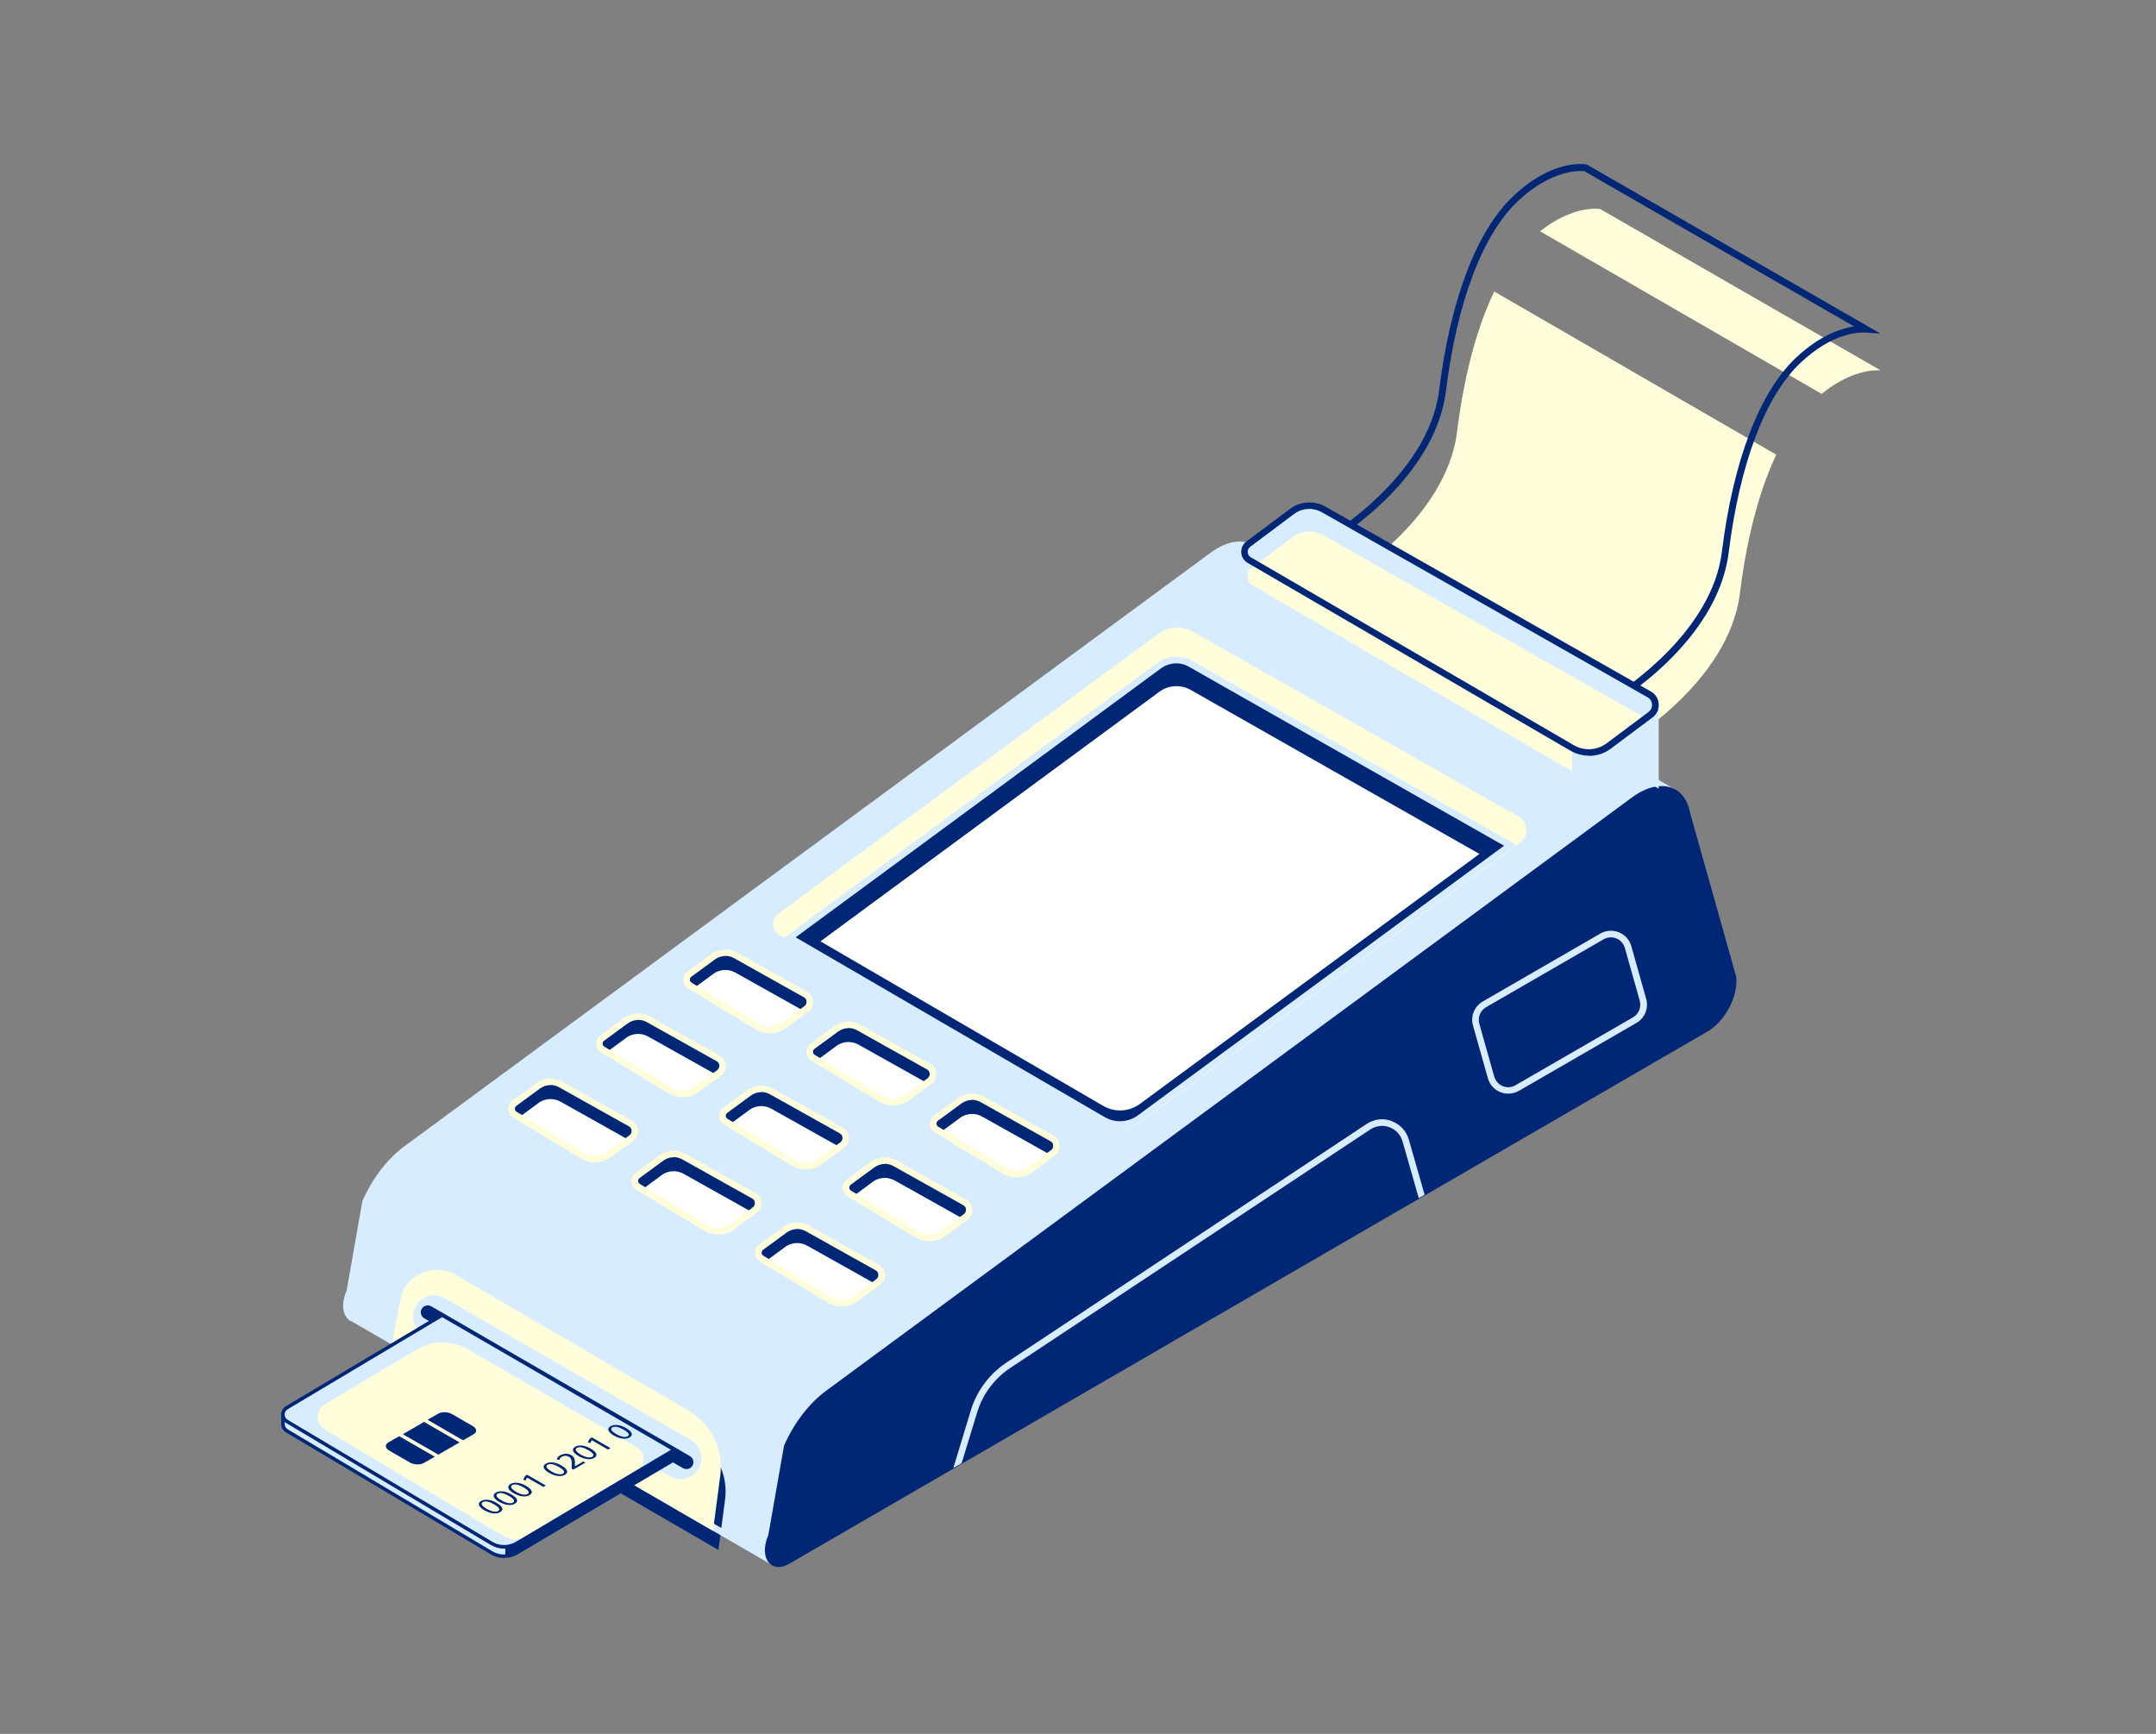 <svg width="184" height="148" viewBox="0 0 184 148" fill="none" xmlns="http://www.w3.org/2000/svg">
<rect x="0" y="0" width="184" height="148" fill="#808080" stroke="none"/>
<mask id="mask0_3555_33179" style="mask-type:alpha" maskUnits="userSpaceOnUse" x="0" y="0" width="184" height="148">
<rect width="184" height="148" fill="#D9D9D9"/>
</mask>
<g mask="url(#mask0_3555_33179)">
<g clip-path="url(#clip0_3555_33179)">
<path d="M64.22 130.61C64.57 130.81 64.57 131.14 64.22 131.35C63.87 131.55 63.3 131.55 62.94 131.35C62.59 131.15 62.59 130.82 62.94 130.61C63.29 130.41 63.86 130.41 64.22 130.61Z" fill="#16110D"/>
<path d="M60.881 129.42C60.531 129.62 59.961 129.62 59.601 129.42C59.251 129.22 59.251 128.89 59.601 128.68L60.881 129.42Z" fill="#16110D"/>
<path d="M57.541 127.49C57.191 127.69 56.621 127.69 56.261 127.49C55.911 127.29 55.911 126.96 56.261 126.75C56.611 126.55 57.181 126.55 57.541 126.75V127.49Z" fill="#16110D"/>
<path d="M44.171 130.61C44.521 130.81 44.521 131.14 44.171 131.35C43.821 131.55 43.251 131.55 42.891 131.35C42.541 131.15 42.541 130.82 42.891 130.61C43.241 130.41 43.811 130.41 44.171 130.61Z" fill="#16110D"/>
<path d="M46.241 128.68C46.591 128.48 47.161 128.48 47.521 128.68C47.871 128.88 47.871 129.21 47.521 129.42C47.171 129.62 46.601 129.62 46.241 129.42C45.891 129.22 45.891 128.89 46.241 128.68Z" fill="#16110D"/>
<path d="M49.581 126.75C49.931 126.55 50.501 126.55 50.861 126.75C51.211 126.95 51.211 127.28 50.861 127.49C50.511 127.7 49.941 127.69 49.581 127.49C49.231 127.29 49.231 126.96 49.581 126.75Z" fill="#16110D"/>
<path d="M54.191 124.82C54.541 125.02 54.541 125.35 54.191 125.56C53.841 125.76 53.271 125.76 52.911 125.56C52.561 125.36 52.561 125.03 52.911 124.82H54.191Z" fill="#16110D"/>
<path d="M40.8 129.4C40.45 129.6 39.88 129.6 39.52 129.4C39.16 129.2 39.17 128.87 39.52 128.66L40.8 129.4Z" fill="#16110D"/>
<path d="M37.461 127.47C37.111 127.67 36.541 127.67 36.181 127.47C35.831 127.27 35.831 126.94 36.181 126.73L37.461 127.47Z" fill="#16110D"/>
<path d="M34.121 125.54C33.771 125.74 33.201 125.74 32.841 125.54C32.491 125.34 32.491 125.01 32.841 124.8L34.121 125.54Z" fill="#16110D"/>
<path d="M155.462 33.62C157.902 31.64 159.872 31.57 160.492 31.61L136.562 17.84C136.562 17.84 134.342 17.44 131.432 19.74L155.462 33.62Z" fill="#FFFDDA"/>
<path d="M127.521 24.88C125.971 28.11 124.921 32.27 124.351 36.85C123.401 44.49 114.551 49.64 114.551 49.64L138.691 63.43C138.691 63.43 147.541 58.28 148.491 50.64C149.051 46.13 150.071 42.02 151.591 38.81L127.521 24.88Z" fill="#FFFDDA"/>
<path d="M137.441 60.27L112.711 46.14L113.161 45.88C113.251 45.83 121.901 40.71 122.821 33.31C123.781 25.56 126.031 19.67 129.151 16.74C132.521 13.55 135.241 14.01 135.361 14.03L135.451 14.06L160.481 28.47L159.211 28.39C158.591 28.35 156.371 28.42 153.681 30.95C150.661 33.79 148.481 39.54 147.531 47.16C146.571 54.86 137.951 59.96 137.581 60.17L137.431 60.26L137.441 60.27ZM113.891 46.12L137.441 59.58C138.581 58.87 146.101 53.97 146.951 47.1C147.911 39.35 150.161 33.46 153.281 30.53C155.301 28.63 157.101 28.04 158.231 27.86L135.211 14.61C134.861 14.57 132.471 14.42 129.551 17.16C126.531 20 124.351 25.75 123.401 33.37C122.551 40.18 115.711 44.96 113.891 46.12Z" fill="#002776"/>
<path d="M142.91 67.68L106.97 46.84C106.97 46.84 106.89 46.79 106.85 46.77C105.99 46.29 104.76 46.47 103.47 47.42L34.7 98.06C33.281 99.11 32.001 100.75 31.201 102.59L29.851 110.25C29.34 111.41 29.57 112.36 30.191 112.57L65.88 133.26L142.91 67.68Z" fill="#D7ECFF"/>
<path d="M34.44 116.72L35.13 113.13C35.51 111.16 37.73 110.15 39.46 111.16L59.3 122.73C61.14 123.81 62.16 125.88 61.88 128L61.31 132.3L34.43 116.71L34.44 116.72Z" fill="#002776"/>
<path d="M65.91 133.6L30.05 112.81C29.8 112.73 29.57 112.52 29.43 112.2C29.191 111.66 29.25 110.91 29.59 110.13L30.921 102.54C31.761 100.6 33.071 98.9 34.531 97.83L103.3 47.19C104.64 46.2 105.98 45.96 106.98 46.52C107.04 46.56 107.08 46.58 107.11 46.6L142.95 67.39L143.08 67.9M105.79 46.8C105.13 46.8 104.39 47.09 103.63 47.65L34.87 98.28C33.49 99.3 32.24 100.91 31.46 102.7L30.131 110.29C29.84 110.98 29.78 111.58 29.951 111.97C30.03 112.14 30.14 112.25 30.291 112.3L65.861 132.92L142.43 67.72L106.75 47.03C106.46 46.87 106.14 46.79 105.8 46.79L105.79 46.8Z" fill="#D7ECFF"/>
<path d="M148.13 83.22L144.24 69.39C144.05 68.34 143.51 67.58 142.71 67.26C141.75 66.88 140.5 67.17 139.29 68.06L70.52 118.7C69.061 119.77 67.751 121.47 66.91 123.41L65.57 131.03C65.13 132.05 65.191 133.01 65.721 133.49C65.921 133.67 66.171 133.76 66.451 133.76C66.731 133.76 67.02 133.67 67.32 133.5L145.72 88.05C147.28 87.15 148.44 84.86 148.15 83.22H148.13Z" fill="#002776"/>
<path d="M129.62 69.72L101.83 53.93C100.89 53.39 99.72 53.46 98.84 54.11L66.44 77.97C66.14 78.19 65.97 78.54 65.99 78.92C66.01 79.29 66.21 79.63 66.54 79.81L94.09 95.84C94.58 96.12 95.12 96.26 95.66 96.26C96.31 96.26 96.96 96.06 97.51 95.65L129.74 71.92C130.1 71.65 130.3 71.23 130.27 70.78C130.24 70.33 130 69.94 129.61 69.71L129.62 69.72Z" fill="#FFFDDA"/>
<path d="M141.28 60.21L133.14 57.17L112.97 45.71C112.12 45.23 111.07 45.29 110.29 45.87L107.82 47.72L106.22 47.12V49.36C106.22 49.36 106.22 49.37 106.22 49.38C106.24 49.64 106.37 49.89 106.63 50.04L134.18 66.07C134.99 66.54 135.97 66.57 136.8 66.19C136.8 66.19 138.02 65.71 138.79 65.73C139.56 65.74 139.84 65.9 139.84 65.9L141.28 66.74V60.22V60.21Z" fill="#D7ECFF"/>
<path d="M97.27 95.44L128.881 72.16L101.611 56.67C100.761 56.19 99.71 56.25 98.93 56.83L67.4 80.05L94.15 95.62C95.13 96.19 96.361 96.12 97.27 95.45V95.44Z" fill="#002776"/>
<path d="M128.721 93.35C128.491 93.35 128.261 93.31 128.041 93.22C127.521 93.01 127.131 92.58 126.981 92.04L125.711 87.54C125.481 86.74 125.831 85.89 126.551 85.48L136.571 79.69C137.061 79.41 137.641 79.37 138.161 79.58C138.681 79.79 139.071 80.22 139.221 80.76L140.491 85.26C140.721 86.06 140.371 86.91 139.651 87.32L129.631 93.11C129.351 93.27 129.041 93.35 128.731 93.35H128.721ZM137.471 80.01C137.251 80.01 137.041 80.07 136.851 80.18L126.831 85.97C126.331 86.26 126.101 86.84 126.251 87.39L127.521 91.89C127.631 92.26 127.891 92.56 128.251 92.71C128.611 92.85 129.011 92.83 129.341 92.63L139.361 86.84C139.861 86.55 140.091 85.97 139.941 85.42L138.671 80.92C138.561 80.55 138.301 80.25 137.941 80.1C137.791 80.04 137.631 80.01 137.471 80.01Z" fill="#D7ECFF"/>
<path d="M60.85 130.67L33.43 114.77L34.16 110.98C34.36 109.95 35.02 109.11 35.98 108.68C36.94 108.25 38.01 108.3 38.91 108.83L58.75 120.4C60.7 121.54 61.77 123.72 61.47 125.95L60.85 130.67Z" fill="#FFFDDA"/>
<path d="M53.941 96.98L47.991 93.65C47.291 93.25 46.421 93.3 45.771 93.77L43.741 95.26C43.501 95.43 43.371 95.71 43.381 96C43.391 96.29 43.551 96.55 43.801 96.7L49.591 100.21C49.951 100.42 50.361 100.53 50.761 100.53C51.241 100.53 51.721 100.38 52.121 100.09L54.031 98.69C54.311 98.49 54.471 98.16 54.451 97.81C54.431 97.46 54.241 97.15 53.941 96.98Z" fill="#D7ECFF"/>
<path d="M43.952 95.16L49.742 98.67C50.442 99.08 51.312 99.04 51.972 98.56L53.882 97.16C54.312 96.84 54.282 96.19 53.812 95.92L47.862 92.59C47.262 92.24 46.512 92.28 45.942 92.69L43.912 94.18C43.572 94.43 43.592 94.94 43.962 95.16H43.952Z" fill="#002776"/>
<path d="M45.941 94.16L44.281 95.38L49.701 98.66C50.401 99.07 51.271 99.03 51.931 98.55L53.641 97.29L47.861 94.05C47.261 93.7 46.511 93.74 45.941 94.15V94.16Z" fill="white"/>
<path d="M50.761 99.22C50.361 99.22 49.951 99.11 49.591 98.9L43.801 95.39C43.551 95.24 43.391 94.98 43.381 94.69C43.371 94.4 43.501 94.12 43.741 93.95L45.771 92.46C46.421 91.99 47.291 91.94 47.991 92.34L53.941 95.67C54.241 95.84 54.431 96.15 54.451 96.5C54.471 96.85 54.311 97.18 54.031 97.38L52.121 98.78C51.721 99.07 51.241 99.22 50.761 99.22ZM46.971 92.62C46.661 92.62 46.361 92.72 46.101 92.9L44.071 94.39C43.981 94.45 43.941 94.55 43.941 94.65C43.941 94.75 44.001 94.84 44.091 94.9L49.881 98.41C50.481 98.76 51.231 98.72 51.801 98.31L53.711 96.91C53.841 96.82 53.911 96.67 53.901 96.51C53.901 96.35 53.811 96.22 53.671 96.14L47.721 92.81C47.491 92.68 47.231 92.61 46.981 92.61L46.971 92.62Z" fill="#FFFDDA"/>
<path d="M61.42 91.42L55.47 88.09C54.77 87.69 53.9 87.74 53.25 88.21L51.22 89.7C50.98 89.87 50.85 90.15 50.86 90.44C50.87 90.73 51.03 90.99 51.28 91.14L57.07 94.65C57.43 94.86 57.84 94.97 58.24 94.97C58.72 94.97 59.2 94.82 59.6 94.53L61.51 93.13C61.79 92.93 61.95 92.6 61.93 92.25C61.91 91.9 61.72 91.59 61.42 91.42Z" fill="#D7ECFF"/>
<path d="M51.43 89.59L57.22 93.1C57.92 93.51 58.79 93.47 59.45 92.99L61.36 91.59C61.79 91.27 61.76 90.62 61.29 90.35L55.34 87.02C54.74 86.67 53.99 86.71 53.42 87.12L51.39 88.61C51.05 88.86 51.07 89.37 51.44 89.59H51.43Z" fill="#002776"/>
<path d="M53.42 88.6L51.76 89.82L57.18 93.1C57.88 93.51 58.75 93.47 59.41 92.99L61.12 91.73L55.34 88.49C54.74 88.14 53.99 88.18 53.42 88.59V88.6Z" fill="white"/>
<path d="M58.25 93.66C57.85 93.66 57.44 93.55 57.08 93.34L51.29 89.83C51.04 89.68 50.88 89.42 50.87 89.13C50.86 88.84 50.99 88.56 51.23 88.39L53.26 86.9C53.91 86.43 54.78 86.38 55.48 86.78L61.43 90.11C61.73 90.28 61.92 90.59 61.94 90.94C61.96 91.29 61.8 91.62 61.52 91.82L59.61 93.22C59.21 93.51 58.73 93.66 58.25 93.66ZM54.46 87.06C54.15 87.06 53.85 87.16 53.59 87.34L51.56 88.83C51.47 88.89 51.43 88.99 51.43 89.09C51.43 89.19 51.49 89.28 51.58 89.34L57.37 92.85C57.97 93.2 58.72 93.16 59.29 92.75L61.2 91.35C61.33 91.26 61.4 91.11 61.39 90.95C61.39 90.79 61.3 90.66 61.16 90.58L55.21 87.25C54.98 87.12 54.72 87.05 54.47 87.05L54.46 87.06Z" fill="#FFFDDA"/>
<path d="M68.861 85.96L62.911 82.63C62.211 82.23 61.341 82.28 60.691 82.75L58.661 84.24C58.421 84.41 58.291 84.69 58.301 84.98C58.311 85.27 58.471 85.53 58.721 85.68L64.511 89.19C64.871 89.4 65.281 89.51 65.681 89.51C66.161 89.51 66.641 89.36 67.041 89.07L68.951 87.67C69.231 87.47 69.391 87.14 69.371 86.79C69.351 86.44 69.161 86.13 68.861 85.96Z" fill="#D7ECFF"/>
<path d="M58.872 84.13L64.662 87.64C65.362 88.05 66.232 88.01 66.892 87.53L68.802 86.13C69.232 85.81 69.202 85.16 68.732 84.89L62.782 81.56C62.182 81.21 61.432 81.25 60.862 81.66L58.832 83.15C58.492 83.4 58.512 83.91 58.882 84.13H58.872Z" fill="#002776"/>
<path d="M60.861 83.14L59.201 84.36L64.621 87.64C65.321 88.05 66.191 88.01 66.851 87.53L68.561 86.27L62.781 83.03C62.181 82.68 61.431 82.72 60.861 83.13V83.14Z" fill="white"/>
<path d="M65.691 88.2C65.291 88.2 64.881 88.09 64.521 87.88L58.731 84.37C58.481 84.22 58.321 83.96 58.311 83.67C58.301 83.38 58.431 83.1 58.671 82.93L60.701 81.44C61.351 80.97 62.221 80.92 62.921 81.32L68.871 84.65C69.171 84.82 69.361 85.13 69.381 85.48C69.401 85.83 69.241 86.16 68.961 86.36L67.051 87.76C66.651 88.05 66.171 88.2 65.691 88.2ZM61.901 81.6C61.591 81.6 61.291 81.7 61.031 81.88L59.001 83.37C58.911 83.43 58.871 83.53 58.871 83.63C58.871 83.73 58.931 83.82 59.021 83.88L64.811 87.39C65.411 87.74 66.161 87.7 66.731 87.29L68.641 85.89C68.771 85.8 68.841 85.65 68.831 85.49C68.831 85.33 68.741 85.2 68.601 85.12L62.651 81.79C62.421 81.66 62.161 81.59 61.911 81.59L61.901 81.6Z" fill="#FFFDDA"/>
<path d="M64.451 103.14L58.501 99.81C57.801 99.41 56.931 99.46 56.281 99.93L54.251 101.42C54.011 101.59 53.881 101.87 53.891 102.16C53.901 102.45 54.061 102.71 54.311 102.86L60.101 106.37C60.461 106.58 60.871 106.69 61.271 106.69C61.751 106.69 62.231 106.54 62.631 106.25L64.541 104.85C64.821 104.65 64.981 104.32 64.961 103.97C64.941 103.62 64.751 103.31 64.451 103.14Z" fill="#D7ECFF"/>
<path d="M54.462 101.31L60.252 104.82C60.952 105.23 61.822 105.19 62.482 104.71L64.392 103.31C64.822 102.99 64.792 102.34 64.322 102.07L58.372 98.74C57.772 98.39 57.022 98.43 56.452 98.84L54.422 100.33C54.082 100.58 54.102 101.09 54.472 101.31H54.462Z" fill="#002776"/>
<path d="M56.451 100.32L54.791 101.54L60.211 104.82C60.911 105.23 61.781 105.19 62.441 104.71L64.151 103.45L58.371 100.21C57.771 99.86 57.021 99.9 56.451 100.31V100.32Z" fill="white"/>
<path d="M61.281 105.38C60.881 105.38 60.471 105.27 60.111 105.06L54.321 101.55C54.071 101.4 53.911 101.14 53.901 100.85C53.891 100.56 54.021 100.28 54.261 100.11L56.291 98.62C56.941 98.15 57.811 98.1 58.511 98.5L64.461 101.83C64.761 102 64.951 102.31 64.971 102.66C64.991 103.01 64.831 103.34 64.551 103.54L62.641 104.94C62.241 105.23 61.761 105.38 61.281 105.38ZM57.491 98.78C57.181 98.78 56.881 98.88 56.621 99.06L54.591 100.55C54.501 100.61 54.461 100.71 54.461 100.81C54.461 100.91 54.521 101 54.611 101.06L60.401 104.57C61.001 104.92 61.751 104.88 62.321 104.47L64.231 103.07C64.361 102.98 64.431 102.83 64.421 102.67C64.421 102.51 64.331 102.38 64.191 102.3L58.241 98.97C58.011 98.84 57.751 98.77 57.501 98.77L57.491 98.78Z" fill="#FFFDDA"/>
<path d="M71.93 97.57L65.98 94.24C65.28 93.84 64.41 93.89 63.76 94.36L61.73 95.85C61.49 96.02 61.36 96.3 61.37 96.59C61.38 96.88 61.54 97.14 61.79 97.29L67.58 100.8C67.94 101.01 68.35 101.12 68.75 101.12C69.23 101.12 69.71 100.97 70.11 100.68L72.02 99.28C72.3 99.08 72.46 98.75 72.44 98.4C72.42 98.05 72.23 97.74 71.93 97.57Z" fill="#D7ECFF"/>
<path d="M61.94 95.75L67.73 99.26C68.43 99.67 69.3 99.63 69.96 99.15L71.87 97.75C72.3 97.43 72.27 96.78 71.8 96.51L65.85 93.18C65.25 92.83 64.5 92.87 63.93 93.28L61.9 94.77C61.56 95.02 61.58 95.53 61.95 95.75H61.94Z" fill="#002776"/>
<path d="M63.93 94.76L62.27 95.98L67.69 99.26C68.39 99.67 69.26 99.63 69.92 99.15L71.63 97.89L65.85 94.65C65.25 94.3 64.5 94.34 63.93 94.75V94.76Z" fill="white"/>
<path d="M68.76 99.82C68.36 99.82 67.95 99.71 67.59 99.5L61.8 95.99C61.55 95.84 61.39 95.58 61.38 95.29C61.37 95 61.5 94.72 61.74 94.55L63.77 93.06C64.42 92.59 65.29 92.54 65.99 92.94L71.94 96.27C72.24 96.44 72.43 96.75 72.45 97.1C72.47 97.45 72.31 97.78 72.03 97.98L70.12 99.38C69.72 99.67 69.24 99.82 68.76 99.82ZM64.97 93.22C64.66 93.22 64.36 93.32 64.1 93.5L62.07 94.99C61.98 95.05 61.94 95.15 61.94 95.25C61.94 95.35 62 95.44 62.09 95.5L67.88 99.01C68.48 99.36 69.23 99.32 69.8 98.91L71.71 97.51C71.84 97.42 71.91 97.27 71.9 97.11C71.9 96.95 71.81 96.82 71.67 96.74L65.72 93.41C65.49 93.28 65.23 93.21 64.98 93.21L64.97 93.22Z" fill="#FFFDDA"/>
<path d="M79.371 92.11L73.421 88.78C72.721 88.38 71.851 88.43 71.201 88.9L69.171 90.39C68.931 90.56 68.801 90.84 68.811 91.13C68.821 91.42 68.981 91.68 69.231 91.83L75.021 95.34C75.381 95.55 75.791 95.66 76.191 95.66C76.671 95.66 77.151 95.51 77.551 95.22L79.461 93.82C79.741 93.62 79.901 93.29 79.881 92.94C79.861 92.59 79.671 92.28 79.371 92.11Z" fill="#D7ECFF"/>
<path d="M69.382 90.29L75.171 93.8C75.871 94.21 76.742 94.17 77.401 93.69L79.311 92.29C79.742 91.97 79.712 91.32 79.242 91.05L73.291 87.72C72.692 87.37 71.942 87.41 71.371 87.82L69.341 89.31C69.001 89.56 69.022 90.07 69.391 90.29H69.382Z" fill="#002776"/>
<path d="M71.371 89.29L69.711 90.51L75.131 93.79C75.831 94.2 76.701 94.16 77.361 93.68L79.071 92.42L73.291 89.18C72.691 88.83 71.941 88.87 71.371 89.28V89.29Z" fill="white"/>
<path d="M76.201 94.36C75.801 94.36 75.391 94.25 75.031 94.04L69.241 90.53C68.991 90.38 68.831 90.12 68.821 89.83C68.811 89.54 68.941 89.26 69.181 89.09L71.211 87.6C71.861 87.13 72.731 87.08 73.431 87.48L79.381 90.81C79.681 90.98 79.871 91.29 79.891 91.64C79.911 91.99 79.751 92.32 79.471 92.52L77.561 93.92C77.161 94.21 76.681 94.36 76.201 94.36ZM72.411 87.76C72.101 87.76 71.801 87.86 71.541 88.04L69.511 89.53C69.421 89.59 69.381 89.69 69.381 89.79C69.381 89.89 69.441 89.98 69.531 90.04L75.321 93.55C75.921 93.9 76.671 93.86 77.241 93.45L79.151 92.05C79.281 91.96 79.351 91.81 79.341 91.65C79.341 91.49 79.251 91.36 79.111 91.28L73.161 87.95C72.931 87.82 72.671 87.75 72.421 87.75L72.411 87.76Z" fill="#FFFDDA"/>
<path d="M74.99 109.27L69.04 105.94C68.341 105.54 67.471 105.59 66.82 106.06L64.79 107.55C64.55 107.72 64.421 108 64.43 108.29C64.441 108.58 64.6 108.84 64.85 108.99L70.641 112.5C71.001 112.71 71.41 112.82 71.811 112.82C72.29 112.82 72.77 112.67 73.171 112.38L75.081 110.98C75.361 110.78 75.52 110.45 75.501 110.1C75.481 109.75 75.29 109.44 74.99 109.27Z" fill="#D7ECFF"/>
<path d="M65.001 107.44L70.791 110.95C71.491 111.36 72.361 111.32 73.021 110.84L74.931 109.44C75.361 109.12 75.331 108.47 74.861 108.2L68.911 104.87C68.311 104.52 67.561 104.56 66.991 104.97L64.961 106.46C64.621 106.71 64.641 107.22 65.011 107.44H65.001Z" fill="#002776"/>
<path d="M66.99 106.45L65.33 107.67L70.75 110.95C71.45 111.36 72.32 111.32 72.98 110.84L74.69 109.58L68.91 106.34C68.31 105.99 67.56 106.03 66.99 106.44V106.45Z" fill="white"/>
<path d="M71.82 111.51C71.421 111.51 71.01 111.4 70.65 111.19L64.861 107.68C64.611 107.53 64.451 107.27 64.441 106.98C64.43 106.69 64.561 106.41 64.8 106.24L66.831 104.75C67.481 104.28 68.35 104.23 69.05 104.63L75.001 107.96C75.3 108.13 75.49 108.44 75.51 108.79C75.531 109.14 75.371 109.47 75.091 109.67L73.18 111.07C72.781 111.36 72.3 111.51 71.82 111.51ZM68.031 104.91C67.721 104.91 67.421 105.01 67.16 105.19L65.13 106.68C65.04 106.74 65.001 106.84 65.001 106.94C65.001 107.04 65.061 107.13 65.15 107.19L70.941 110.7C71.54 111.05 72.29 111.01 72.861 110.6L74.77 109.2C74.9 109.11 74.971 108.96 74.96 108.8C74.96 108.64 74.871 108.51 74.731 108.43L68.781 105.1C68.55 104.97 68.29 104.9 68.04 104.9L68.031 104.91Z" fill="#FFFDDA"/>
<path d="M82.471 103.7L76.52 100.37C75.82 99.97 74.95 100.02 74.3 100.49L72.27 101.98C72.03 102.15 71.9 102.43 71.91 102.72C71.92 103.01 72.081 103.27 72.331 103.42L78.12 106.93C78.48 107.14 78.891 107.25 79.29 107.25C79.77 107.25 80.251 107.1 80.65 106.81L82.561 105.41C82.841 105.21 83 104.88 82.98 104.53C82.96 104.18 82.77 103.87 82.471 103.7Z" fill="#D7ECFF"/>
<path d="M72.481 101.88L78.271 105.39C78.971 105.8 79.841 105.76 80.501 105.28L82.411 103.88C82.841 103.56 82.811 102.91 82.341 102.64L76.391 99.31C75.791 98.96 75.041 99 74.471 99.41L72.441 100.9C72.101 101.15 72.121 101.66 72.491 101.88H72.481Z" fill="#002776"/>
<path d="M74.47 100.89L72.81 102.11L78.23 105.39C78.93 105.8 79.8 105.76 80.46 105.28L82.17 104.02L76.39 100.78C75.79 100.43 75.04 100.47 74.47 100.88V100.89Z" fill="white"/>
<path d="M79.3 105.95C78.9 105.95 78.49 105.84 78.13 105.63L72.341 102.12C72.091 101.97 71.93 101.71 71.921 101.42C71.91 101.13 72.04 100.85 72.281 100.68L74.311 99.19C74.96 98.72 75.831 98.67 76.531 99.07L82.481 102.4C82.781 102.57 82.971 102.88 82.99 103.23C83.01 103.58 82.85 103.91 82.57 104.11L80.66 105.51C80.26 105.8 79.781 105.95 79.3 105.95ZM75.51 99.35C75.201 99.35 74.9 99.45 74.641 99.63L72.611 101.12C72.52 101.18 72.481 101.28 72.481 101.38C72.481 101.48 72.54 101.57 72.63 101.63L78.421 105.14C79.02 105.49 79.77 105.45 80.341 105.04L82.251 103.64C82.38 103.55 82.451 103.4 82.441 103.24C82.441 103.08 82.35 102.95 82.21 102.87L76.26 99.54C76.031 99.41 75.77 99.34 75.52 99.34L75.51 99.35Z" fill="#FFFDDA"/>
<path d="M89.91 98.24L83.96 94.91C83.26 94.51 82.39 94.56 81.74 95.03L79.71 96.52C79.47 96.69 79.34 96.97 79.35 97.26C79.36 97.55 79.52 97.81 79.77 97.96L85.56 101.47C85.92 101.68 86.33 101.79 86.73 101.79C87.21 101.79 87.69 101.64 88.09 101.35L90 99.95C90.28 99.75 90.44 99.42 90.42 99.07C90.4 98.72 90.21 98.41 89.91 98.24Z" fill="#D7ECFF"/>
<path d="M79.921 96.42L85.711 99.93C86.411 100.34 87.281 100.3 87.941 99.82L89.851 98.42C90.281 98.1 90.251 97.45 89.781 97.18L83.831 93.85C83.231 93.5 82.481 93.54 81.911 93.95L79.881 95.44C79.541 95.69 79.561 96.2 79.931 96.42H79.921Z" fill="#002776"/>
<path d="M81.92 95.43L80.26 96.65L85.68 99.93C86.38 100.34 87.25 100.3 87.91 99.82L89.62 98.56L83.84 95.32C83.24 94.97 82.49 95.01 81.92 95.42V95.43Z" fill="white"/>
<path d="M86.74 100.49C86.34 100.49 85.93 100.38 85.57 100.17L79.78 96.66C79.53 96.51 79.37 96.25 79.36 95.96C79.35 95.67 79.48 95.39 79.72 95.22L81.75 93.73C82.4 93.26 83.27 93.21 83.97 93.61L89.92 96.94C90.22 97.11 90.41 97.42 90.43 97.77C90.45 98.12 90.29 98.45 90.01 98.65L88.1 100.05C87.7 100.34 87.22 100.49 86.74 100.49ZM82.95 93.89C82.64 93.89 82.34 93.99 82.08 94.17L80.05 95.66C79.96 95.72 79.92 95.82 79.92 95.92C79.92 96.02 79.98 96.11 80.07 96.17L85.86 99.68C86.46 100.03 87.21 99.99 87.78 99.58L89.69 98.18C89.82 98.09 89.89 97.94 89.88 97.78C89.88 97.62 89.79 97.49 89.65 97.41L83.7 94.08C83.47 93.95 83.21 93.88 82.96 93.88L82.95 93.89Z" fill="#FFFDDA"/>
<path d="M118.781 95.69C118.061 95.42 117.271 95.51 116.631 95.94L85.901 116.3C84.471 117.25 83.401 118.66 82.881 120.3L81.361 125.3L82.071 124.89L83.421 120.47C83.901 118.96 84.891 117.65 86.211 116.77L116.941 96.41C117.251 96.21 117.591 96.1 117.941 96.1C118.151 96.1 118.371 96.14 118.581 96.22C119.131 96.42 119.541 96.87 119.701 97.44L121.081 102.27L121.581 101.98L120.241 97.29C120.031 96.55 119.501 95.97 118.771 95.7L118.781 95.69Z" fill="#D7ECFF"/>
<path d="M106.621 47.8L134.171 63.83C135.151 64.4 136.381 64.33 137.291 63.66L140.861 60.99C141.461 60.55 141.411 59.63 140.761 59.26L112.971 43.47C112.121 42.99 111.071 43.05 110.291 43.63L106.551 46.43C106.071 46.78 106.111 47.5 106.621 47.8Z" fill="#D7ECFF"/>
<path d="M106.621 50.03L134.171 66.06C135.151 66.63 136.381 66.56 137.291 65.89L140.861 63.22C141.461 62.78 141.411 61.86 140.761 61.49L112.971 45.7C112.121 45.22 111.071 45.28 110.291 45.86L106.551 48.66C106.071 49.01 106.111 49.73 106.621 50.03Z" fill="#FFFDDA"/>
<path d="M98.939 59.05L70.019 80.35L94.159 94.4C95.139 94.97 96.37 94.9 97.279 94.23L126.26 72.89L101.62 58.89C100.77 58.41 99.719 58.47 98.939 59.05Z" fill="white"/>
<path d="M95.581 96.27C95.04 96.27 94.501 96.13 94.01 95.84L66.891 80.06L98.76 56.59C99.63 55.95 100.811 55.88 101.751 56.41L129.401 72.12L97.441 95.65C96.891 96.05 96.24 96.26 95.591 96.26L95.581 96.27ZM67.91 80.01L94.29 95.36C95.171 95.87 96.281 95.81 97.1 95.21L128.361 72.19L101.461 56.91C100.711 56.48 99.781 56.54 99.081 57.05L67.9 80.01H67.91Z" fill="#D7ECFF"/>
<path d="M141.56 67V60.12L141.24 60C141.33 60.33 141.24 60.7 141 60.96V61.04L137.57 63.71L137.09 63.89C136.78 64.08 136.45 64.21 136.1 64.27L135.98 64.32L135.89 64.3C135.31 64.36 134.71 64.24 134.18 63.93V65.84L106.77 49.89C106.61 49.8 106.51 49.64 106.5 49.45V47.8C106.25 47.58 106.16 47.23 106.26 46.93L105.93 46.81V49.49C105.95 49.86 106.16 50.19 106.48 50.38L134.03 66.41C134.78 66.85 135.69 66.95 136.52 66.69L136.9 66.55C136.91 66.55 138.07 66.11 138.78 66.1C139.44 66.11 139.69 66.24 139.69 66.24L141.56 67.32V66.99V67Z" fill="#D7ECFF"/>
<path d="M135.601 64.5C135.061 64.5 134.521 64.36 134.031 64.08L106.481 48.05C106.161 47.86 105.951 47.53 105.931 47.16C105.911 46.79 106.081 46.43 106.381 46.21L110.121 43.42C110.991 42.78 112.171 42.71 113.111 43.24L140.901 59.03C141.291 59.25 141.541 59.65 141.561 60.1C141.591 60.55 141.391 60.97 141.031 61.24L137.461 63.91C136.911 64.32 136.261 64.52 135.601 64.52V64.5ZM111.741 43.44C111.281 43.44 110.831 43.58 110.441 43.87L106.701 46.67C106.551 46.78 106.471 46.95 106.481 47.13C106.491 47.32 106.591 47.48 106.751 47.57L134.301 63.6C135.181 64.12 136.291 64.06 137.111 63.45L140.681 60.78C140.891 60.62 141.001 60.39 140.991 60.13C140.971 59.87 140.841 59.65 140.611 59.52L112.821 43.73C112.481 43.54 112.111 43.44 111.741 43.44Z" fill="#002776"/>
<path d="M57.18 126.01L36.15 113.89C35.3 113.4 35 112.3 35.5 111.45C35.99 110.6 37.08 110.31 37.93 110.8L58.96 122.92C59.81 123.41 60.11 124.51 59.61 125.36C59.12 126.21 58.03 126.5 57.18 126.01Z" fill="#D7ECFF"/>
<path d="M58.29 125.32L36.21 112.53C35.93 112.37 35.83 112 35.99 111.72C36.15 111.44 36.52 111.34 36.8 111.5L58.88 124.29C59.16 124.45 59.26 124.82 59.1 125.1C58.94 125.38 58.57 125.48 58.29 125.32Z" fill="#002776"/>
<path d="M55.84 123.56L37.73 113.06L24.7 120.83L24.16 120.77V121.51C24.16 121.51 24.16 121.56 24.16 121.58H24.15C24.16 121.79 24.27 122 24.48 122.13L41.96 132.55C42.62 132.94 43.44 132.94 44.1 132.55L58.24 124.18L57.56 123.76L55.83 123.57L55.84 123.56Z" fill="#D7ECFF"/>
<path d="M43.03 132.99C42.63 132.99 42.24 132.88 41.88 132.67L24.4 122.26C24.16 122.12 24.01 121.87 24 121.59C24 121.56 24 121.53 24 121.5V120.6L24.66 120.67L37.73 112.88L37.81 112.92L55.89 123.41L57.65 123.62L58.54 124.17L44.18 132.67C43.83 132.88 43.43 132.98 43.03 132.98V132.99ZM24.3 120.94V121.51C24.3 121.51 24.3 121.55 24.3 121.57C24.3 121.75 24.4 121.91 24.55 122L42.03 132.42C42.64 132.78 43.41 132.78 44.02 132.42L57.95 124.17L57.51 123.89L55.76 123.68L37.73 113.22L24.73 120.97L24.3 120.92V120.94Z" fill="#002776"/>
<path d="M37.73 112.25L24.48 120.15C24.04 120.41 24.04 121.05 24.48 121.32L41.96 131.74C42.62 132.13 43.44 132.13 44.1 131.74L57.56 123.75L37.73 112.24V112.25Z" fill="#D7ECFF"/>
<path d="M42.98 131.12C43.64 131.51 44.46 131.51 45.12 131.12L54.3 125.69C55.13 125.2 55.13 123.99 54.29 123.5L39.93 115.17C38.58 114.38 36.9 114.39 35.56 115.2L27.74 119.85C26.91 120.34 26.91 121.54 27.74 122.03L42.98 131.12Z" fill="#FFFDDA"/>
<path d="M43.03 132.19C42.63 132.19 42.24 132.08 41.88 131.87L24.4 121.45C24.15 121.3 24 121.03 24 120.74C24 120.45 24.15 120.18 24.4 120.03L37.73 112.08L37.81 112.12L57.86 123.75L44.18 131.87C43.83 132.08 43.43 132.18 43.03 132.18V132.19ZM37.73 112.43L24.55 120.29C24.39 120.39 24.29 120.56 24.29 120.74C24.29 120.93 24.39 121.1 24.55 121.19L42.03 131.61C42.64 131.97 43.41 131.97 44.02 131.61L57.26 123.75L37.72 112.42L37.73 112.43Z" fill="#002776"/>
<path d="M40.44 122.41L39.52 122.94L36.49 121.19L37.41 120.66C37.71 120.49 38.24 120.51 38.59 120.71L40.35 121.73C40.7 121.93 40.74 122.24 40.43 122.41H40.44Z" fill="#002776"/>
<path d="M37.101 124.34L36.161 124.88C35.851 125.06 35.321 125.03 34.971 124.83L33.221 123.82C32.871 123.62 32.831 123.31 33.131 123.13L34.071 122.59L37.101 124.34Z" fill="#002776"/>
<path d="M39.221 123.12L37.411 124.16L34.381 122.42L36.191 121.37L39.221 123.12Z" fill="#002776"/>
<path d="M42.381 128.28C42.921 128.59 43.021 128.88 42.671 129.08C42.361 129.26 41.861 129.21 41.331 128.91C40.801 128.6 40.741 128.3 41.061 128.12C41.391 127.93 41.881 127.99 42.391 128.28H42.381ZM41.541 128.79C41.951 129.03 42.311 129.09 42.511 128.98C42.731 128.85 42.581 128.64 42.171 128.41C41.781 128.18 41.421 128.09 41.201 128.22C41.011 128.33 41.111 128.54 41.541 128.79Z" fill="#002776"/>
<path d="M43.641 127.56C44.181 127.87 44.281 128.16 43.931 128.36C43.621 128.54 43.121 128.49 42.591 128.19C42.061 127.88 42.001 127.58 42.321 127.4C42.651 127.21 43.141 127.27 43.651 127.56H43.641ZM42.801 128.07C43.211 128.31 43.571 128.37 43.771 128.26C43.991 128.13 43.841 127.92 43.431 127.69C43.041 127.46 42.681 127.37 42.461 127.5C42.271 127.61 42.371 127.82 42.801 128.07Z" fill="#002776"/>
<path d="M44.891 126.83C45.431 127.14 45.531 127.43 45.181 127.63C44.871 127.81 44.371 127.76 43.841 127.46C43.311 127.15 43.251 126.85 43.571 126.67C43.901 126.48 44.391 126.54 44.901 126.83H44.891ZM44.051 127.34C44.461 127.58 44.821 127.64 45.021 127.53C45.241 127.4 45.091 127.19 44.681 126.96C44.291 126.73 43.931 126.64 43.711 126.77C43.521 126.88 43.621 127.09 44.051 127.34Z" fill="#002776"/>
<path d="M44.98 126.12L44.85 126.37L44.65 126.3L44.81 125.99L44.99 125.88L46.58 126.8L46.37 126.92L44.98 126.12Z" fill="#002776"/>
<path d="M47.91 125.09C48.45 125.4 48.55 125.69 48.2 125.89C47.89 126.07 47.39 126.02 46.86 125.72C46.33 125.41 46.27 125.11 46.59 124.93C46.92 124.74 47.41 124.8 47.92 125.09H47.91ZM47.07 125.6C47.48 125.84 47.84 125.9 48.04 125.79C48.26 125.66 48.11 125.45 47.7 125.22C47.31 124.99 46.95 124.9 46.73 125.03C46.54 125.14 46.64 125.35 47.07 125.6Z" fill="#002776"/>
<path d="M48.922 125.44L48.791 125.36V125.17C48.812 124.71 48.791 124.49 48.562 124.35C48.401 124.26 48.172 124.22 47.941 124.35C47.801 124.43 47.752 124.54 47.742 124.62L47.522 124.57C47.541 124.45 47.621 124.32 47.812 124.22C48.151 124.02 48.532 124.07 48.761 124.21C49.051 124.38 49.081 124.64 49.062 125.02V125.16L49.772 124.75L49.952 124.85L48.941 125.43L48.922 125.44Z" fill="#002776"/>
<path d="M50.41 123.65C50.95 123.96 51.05 124.25 50.7 124.45C50.39 124.63 49.89 124.58 49.36 124.28C48.83 123.97 48.77 123.67 49.09 123.49C49.42 123.3 49.91 123.36 50.42 123.65H50.41ZM49.57 124.16C49.98 124.4 50.34 124.46 50.54 124.35C50.76 124.22 50.61 124.01 50.2 123.78C49.81 123.55 49.45 123.46 49.23 123.59C49.04 123.7 49.14 123.91 49.57 124.16Z" fill="#002776"/>
<path d="M50.5 122.93L50.37 123.18L50.17 123.11L50.33 122.8L50.51 122.69L52.1 123.61L51.89 123.73L50.5 122.93Z" fill="#002776"/>
<path d="M53.43 121.9C53.97 122.21 54.07 122.5 53.72 122.7C53.41 122.88 52.91 122.83 52.38 122.53C51.85 122.22 51.79 121.92 52.11 121.74C52.44 121.55 52.93 121.61 53.44 121.9H53.43ZM52.59 122.41C53 122.65 53.36 122.71 53.56 122.6C53.78 122.47 53.63 122.26 53.22 122.03C52.83 121.8 52.47 121.71 52.25 121.84C52.06 121.95 52.16 122.16 52.59 122.41Z" fill="#002776"/>
<path d="M58.249 124.18L57.569 123.76L43.619 131.95L43.119 132.04V132.92L43.809 132.7" fill="#002776"/>
</g>
</g>
<defs>
<clipPath id="clip0_3555_33179">
<rect width="136.48" height="119.76" fill="white" transform="translate(24 14)"/>
</clipPath>
</defs>
</svg>
